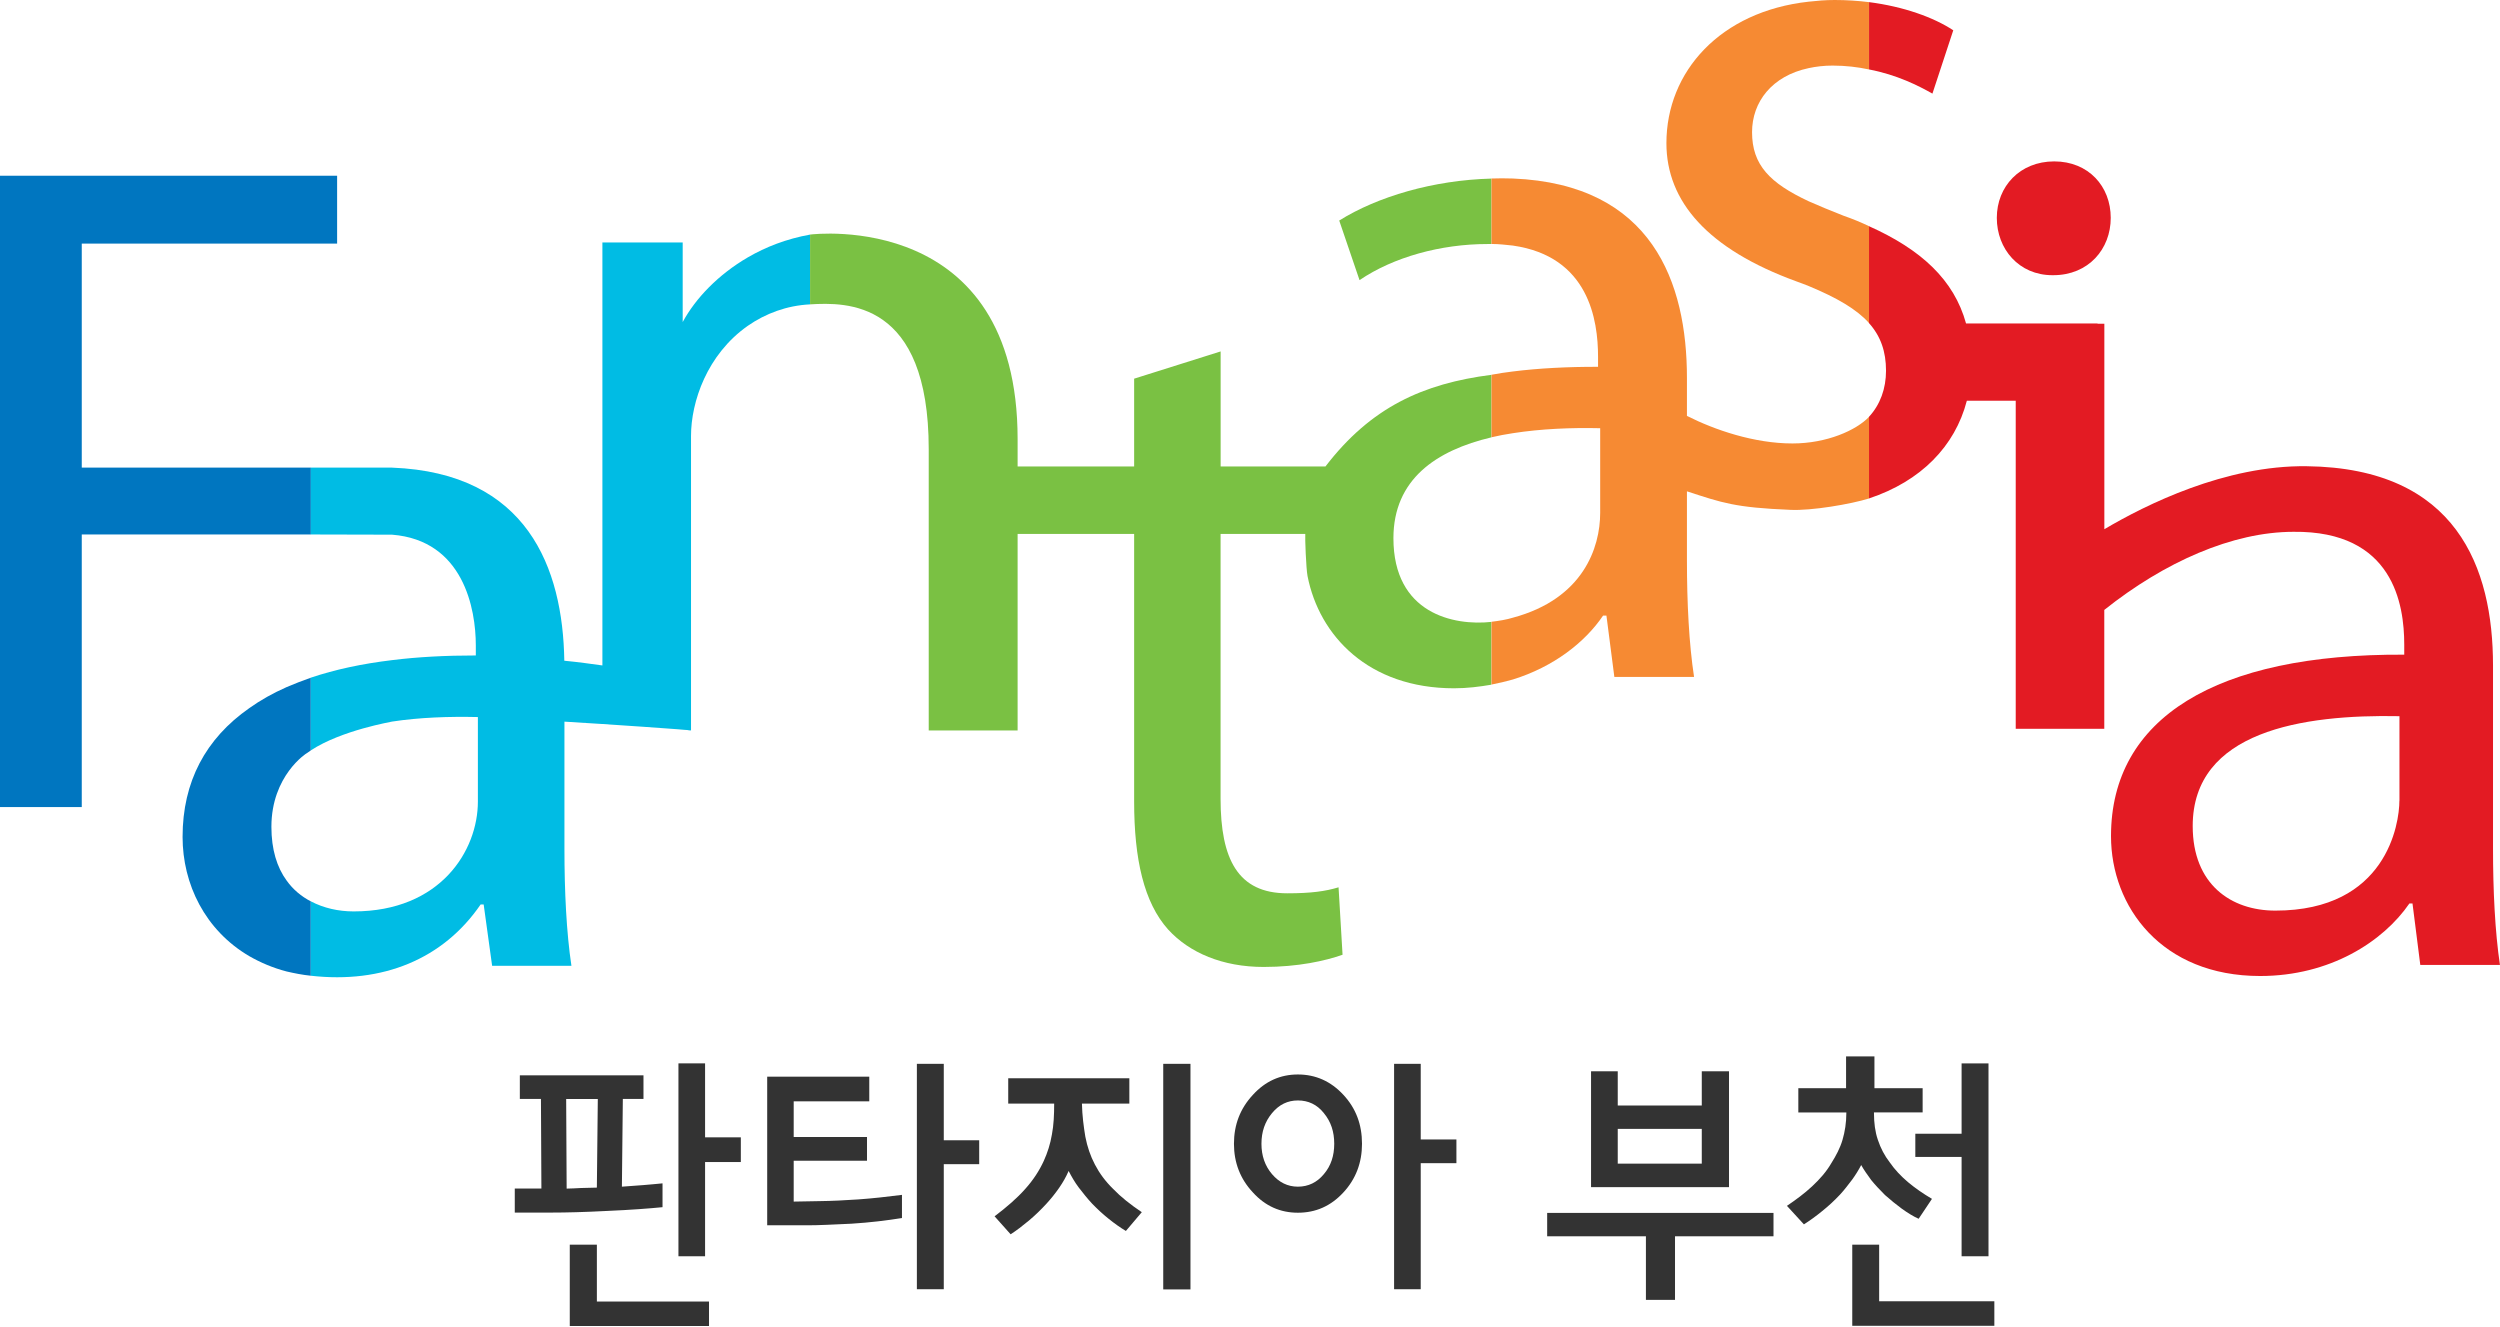 <svg width="196" height="104" viewBox="0 0 196 104" fill="none" xmlns="http://www.w3.org/2000/svg">
<g clip-path="url(#clip0_218_97)">
<path d="M46.795 97.582V102.04H55.586V103.961H44.67V97.582H46.795Z" fill="#333333"/>
<path d="M50.449 92.91C49.911 92.947 49.342 92.999 48.757 93.035L48.83 86.155H50.449V84.307H40.755V86.155H42.41L42.446 93.182H40.358V95.066H43.25C44.383 95.066 45.834 95.03 47.624 94.936C49.446 94.857 50.882 94.748 51.942 94.643V92.775C51.487 92.827 50.992 92.858 50.449 92.91ZM46.794 93.109C46.372 93.124 45.954 93.124 45.547 93.14C45.155 93.166 44.774 93.177 44.425 93.187L44.388 86.16H46.868L46.794 93.109Z" fill="#333333"/>
<path d="M58.081 89.167V91.104H55.278V98.491H53.19V83.368H55.278V89.167H58.081Z" fill="#333333"/>
<path d="M67.973 89.141V91H62.226V94.205L64.272 94.168C65.206 94.158 66.219 94.106 67.305 94.033C68.412 93.954 69.534 93.829 70.714 93.678V95.494C69.508 95.687 68.192 95.849 66.752 95.938C65.3 96.006 64.168 96.063 63.353 96.063H60.148V84.412H68.151V86.343H62.226V89.141H67.973Z" fill="#333333"/>
<path d="M76.769 89.397V91.271H73.992V101.075H71.883V83.404H73.992V89.397H76.769Z" fill="#333333"/>
<path d="M79.045 86.521V84.537H88.541V86.521H84.824C84.845 87.471 84.96 88.327 85.09 89.115C85.242 89.903 85.487 90.629 85.842 91.302C86.197 91.986 86.672 92.628 87.272 93.213C87.868 93.834 88.614 94.429 89.517 95.035L88.269 96.507C87.826 96.241 87.366 95.917 86.897 95.536C86.437 95.171 86.019 94.774 85.623 94.367C85.242 93.96 84.913 93.537 84.579 93.109C84.245 92.665 84.01 92.242 83.78 91.803C83.592 92.242 83.347 92.68 83.039 93.124C82.72 93.584 82.391 93.991 82.026 94.388C81.619 94.831 81.175 95.265 80.674 95.687C80.168 96.105 79.693 96.476 79.233 96.768L77.975 95.359C78.93 94.633 79.745 93.933 80.382 93.208C81.003 92.519 81.488 91.772 81.833 91.015C82.125 90.373 82.344 89.689 82.47 88.943C82.611 88.207 82.647 87.403 82.647 86.521H79.045Z" fill="#333333"/>
<path d="M93.333 83.404H91.198V101.09H93.333V83.404Z" fill="#333333"/>
<path d="M105.319 85.832C104.338 84.772 103.147 84.239 101.754 84.239C100.37 84.239 99.196 84.772 98.23 85.832C97.238 86.897 96.742 88.165 96.742 89.674C96.742 91.151 97.238 92.435 98.23 93.49C99.196 94.555 100.37 95.077 101.754 95.077C103.153 95.077 104.338 94.555 105.319 93.49C106.3 92.435 106.781 91.151 106.781 89.674C106.781 88.165 106.306 86.891 105.319 85.832ZM103.79 92.054C103.257 92.701 102.568 93.035 101.754 93.035C100.955 93.035 100.282 92.701 99.728 92.054C99.17 91.402 98.898 90.603 98.898 89.674C98.898 88.729 99.17 87.941 99.728 87.267C100.287 86.594 100.96 86.275 101.754 86.275C102.568 86.275 103.257 86.594 103.79 87.267C104.348 87.941 104.604 88.729 104.604 89.674C104.604 90.603 104.348 91.402 103.79 92.054Z" fill="#333333"/>
<path d="M114.183 89.334V91.193H111.385V101.075H109.297V83.404H111.385V89.334H114.183Z" fill="#333333"/>
<path d="M121.298 96.925V95.092H139.042V96.925H131.321V101.91H129.04V96.925H121.298ZM126.831 83.989V86.672H133.419V83.989H135.554V93.072H124.738V83.989H126.831ZM126.831 91.229H133.419V88.504H126.831V91.229Z" fill="#333333"/>
<path d="M140.989 87.21V85.315H144.732V82.82H146.956V85.315H150.735V87.21H146.919V87.267C146.919 88.029 147.008 88.739 147.227 89.371C147.441 90.018 147.749 90.603 148.156 91.13C148.548 91.699 149.038 92.216 149.587 92.68C150.156 93.156 150.777 93.584 151.466 93.991L150.422 95.552C149.999 95.364 149.571 95.097 149.112 94.769C148.657 94.434 148.208 94.069 147.786 93.693C147.394 93.302 147.023 92.91 146.705 92.519C146.381 92.08 146.12 91.704 145.917 91.339C145.729 91.704 145.499 92.08 145.217 92.472C144.914 92.863 144.617 93.27 144.262 93.651C143.829 94.111 143.369 94.544 142.863 94.946C142.383 95.343 141.887 95.698 141.427 95.99L140.096 94.539C140.811 94.053 141.469 93.568 142.069 93.009C142.68 92.44 143.192 91.856 143.583 91.182C143.944 90.608 144.257 90.023 144.45 89.376C144.643 88.724 144.753 88.014 144.753 87.267V87.215H140.989V87.21ZM147.326 97.582V102.02H156.357V103.941H145.217V97.582H147.326ZM153.789 83.368H155.898V98.491H153.789V90.702H150.161V88.885H153.789V83.368Z" fill="#333333"/>
<path d="M54.17 57.261C53.998 57.214 53.711 57.188 53.294 57.157L54.17 57.261Z" fill="#00B6E0"/>
<path d="M19.545 55.517C16.12 57.908 14.314 61.291 14.314 65.614C14.314 69.315 16.078 72.932 19.545 74.963C20.411 75.459 21.387 75.882 22.473 76.164C23.084 76.305 23.705 76.43 24.368 76.498V70.667C23.632 70.286 22.969 69.737 22.473 69.038C21.711 67.999 21.278 66.595 21.278 64.825C21.278 60.806 24.034 59.046 24.06 59.046C24.149 58.978 24.253 58.905 24.368 58.832V53.132C23.705 53.361 23.084 53.612 22.473 53.868C21.387 54.348 20.416 54.896 19.545 55.517ZM26.43 19.096V13.776H0V63.275H6.41V41.903H24.373V36.662H6.41V19.096H26.43Z" fill="#0076C0"/>
<path d="M58.624 20.181C56.322 21.523 54.536 23.376 53.523 25.25V19.007H47.228V52.171C46.325 52.046 45.333 51.905 44.242 51.801C44.127 44.524 41.35 37.069 30.732 36.662H24.373V41.903L30.737 41.919C36.349 42.362 37.304 47.76 37.304 50.595V51.388C34.934 51.388 32.747 51.503 30.737 51.754C28.383 52.036 26.258 52.495 24.373 53.127V58.827C26.806 57.235 30.737 56.588 30.737 56.572C32.898 56.243 35.227 56.165 37.466 56.217V62.847C37.466 66.678 34.543 71.455 27.725 71.455C26.519 71.455 25.371 71.189 24.373 70.667V76.498C29.98 77.135 34.741 75.208 37.68 70.912H37.92L38.583 75.72H44.8C44.409 73.12 44.252 69.879 44.252 66.558V56.577C47.703 56.781 54.009 57.219 54.176 57.266V34.182C54.176 31.509 55.424 27.793 58.629 25.543C60.028 24.572 61.693 23.951 63.515 23.862V18.391C61.667 18.725 60.038 19.357 58.624 20.181Z" fill="#00BCE4"/>
<path d="M104.995 17.29L106.587 21.962C109.25 20.15 112.977 19.132 116.605 19.132C116.709 19.132 116.819 19.132 116.929 19.132V14.001C112.377 14.121 108.002 15.41 104.995 17.29Z" fill="#7AC143"/>
<path d="M116.929 34.287V29.385C111.562 30.074 107.475 31.927 103.915 36.573H95.698V27.552L88.917 29.688V36.573H79.781V34.422C79.781 16.48 63.818 18.344 63.51 18.391V23.862C66.36 23.695 72.812 23.523 72.812 35.211V57.266H79.781V41.861H88.917V62.847C88.917 67.362 89.684 70.755 91.579 72.87C93.25 74.702 95.855 75.809 99.075 75.809C101.774 75.809 103.909 75.328 105.256 74.853L104.943 69.565C103.909 69.878 102.792 70.035 100.918 70.035C97.055 70.035 95.693 67.362 95.693 62.617V41.861H102.333C102.307 42.169 102.396 44.56 102.51 45.16C103.429 49.848 107.292 53.962 114 53.962C115.029 53.962 116 53.837 116.924 53.68V48.757C113.984 49.076 109.244 48.12 109.244 42.19C109.25 37.575 112.591 35.315 116.929 34.287Z" fill="#7AC143"/>
<path d="M160.904 21.575H160.977C163.739 21.575 165.482 19.524 165.482 17.081C165.482 14.611 163.739 12.654 161.05 12.654C158.367 12.654 156.55 14.611 156.55 17.081C156.55 19.524 158.289 21.575 160.904 21.575Z" fill="#E31B23"/>
<path d="M195.452 66.496V52.171C195.452 44.524 192.617 36.693 180.845 36.552C174.471 36.464 168.238 39.564 164.981 41.491V25.381H164.449V25.36H154.138C153.199 21.951 150.636 19.571 146.527 17.733V25.329C147.446 26.357 147.864 27.558 147.864 29.066C147.864 30.465 147.41 31.724 146.527 32.679V39.079C150.599 37.727 153.272 34.991 154.201 31.416H158.033V57.136H164.976V47.818C169.7 44.054 175.04 41.694 179.812 41.694C187.637 41.605 188.493 47.384 188.493 50.537V51.326C173.73 51.242 165.503 56.3 165.503 65.551C165.503 71.084 169.46 76.519 177.196 76.519C182.662 76.519 186.838 73.83 188.895 70.834H189.14L189.751 75.652H195.995C195.608 73.047 195.452 69.805 195.452 66.496ZM188.112 62.779C188.112 64.575 187.11 71.392 178.387 71.392C174.905 71.392 171.908 69.33 171.908 64.763C171.908 57.324 180.511 55.998 188.117 56.149V62.779H188.112Z" fill="#E31B23"/>
<path d="M140.53 34.767C137.523 34.767 134.422 33.702 132.256 32.606V29.62C132.256 22.186 129.562 14.439 118.605 13.995C118.286 13.975 117.179 13.975 116.934 13.995V19.127C117.534 19.127 118.088 19.2 118.605 19.252C124.566 20.103 125.287 25.094 125.287 27.97V28.758C122.906 28.753 120.651 28.868 118.605 29.124C118.046 29.186 117.498 29.28 116.934 29.38V34.282C117.498 34.151 118.046 34.047 118.605 33.963C120.813 33.618 123.183 33.519 125.454 33.572V40.212C125.454 42.937 124.122 46.951 118.605 48.428C118.088 48.585 117.534 48.674 116.934 48.747V53.669C117.519 53.555 118.072 53.424 118.605 53.273C121.805 52.281 124.263 50.36 125.683 48.261H125.944L126.565 53.069H132.814C132.417 50.475 132.256 47.238 132.256 43.934V38.52C135.028 39.423 136.019 39.794 140.373 39.972C142.002 40.055 145.118 39.523 146.533 39.079V32.679C145.541 33.728 143.234 34.767 140.53 34.767Z" fill="#F68A33"/>
<path d="M141.803 5.34C142.388 5.215 143.009 5.142 143.677 5.142C144.69 5.142 145.661 5.257 146.528 5.445V0.167C145.682 0.063 144.763 0 143.839 0C143.119 0 142.477 0.057 141.803 0.131C134.881 0.893 130.647 5.601 130.647 11.224C130.647 15.802 133.889 19.524 140.827 22.056C141.182 22.186 141.5 22.301 141.803 22.426C144.017 23.345 145.567 24.248 146.533 25.329V17.733C145.896 17.43 145.259 17.164 144.549 16.919C143.515 16.517 142.612 16.136 141.803 15.781C138.749 14.351 137.361 12.931 137.361 10.362C137.361 7.997 138.916 5.951 141.803 5.34Z" fill="#F68A33"/>
<path d="M153.136 2.375C151.612 1.368 149.258 0.517 146.533 0.167V5.445C148.72 5.862 150.427 6.729 151.502 7.34L153.136 2.375Z" fill="#E31B23"/>
</g>
<defs>
<clipPath id="clip0_218_97">
<rect width="196" height="103.962" fill="white"/>
</clipPath>
</defs>
</svg>
